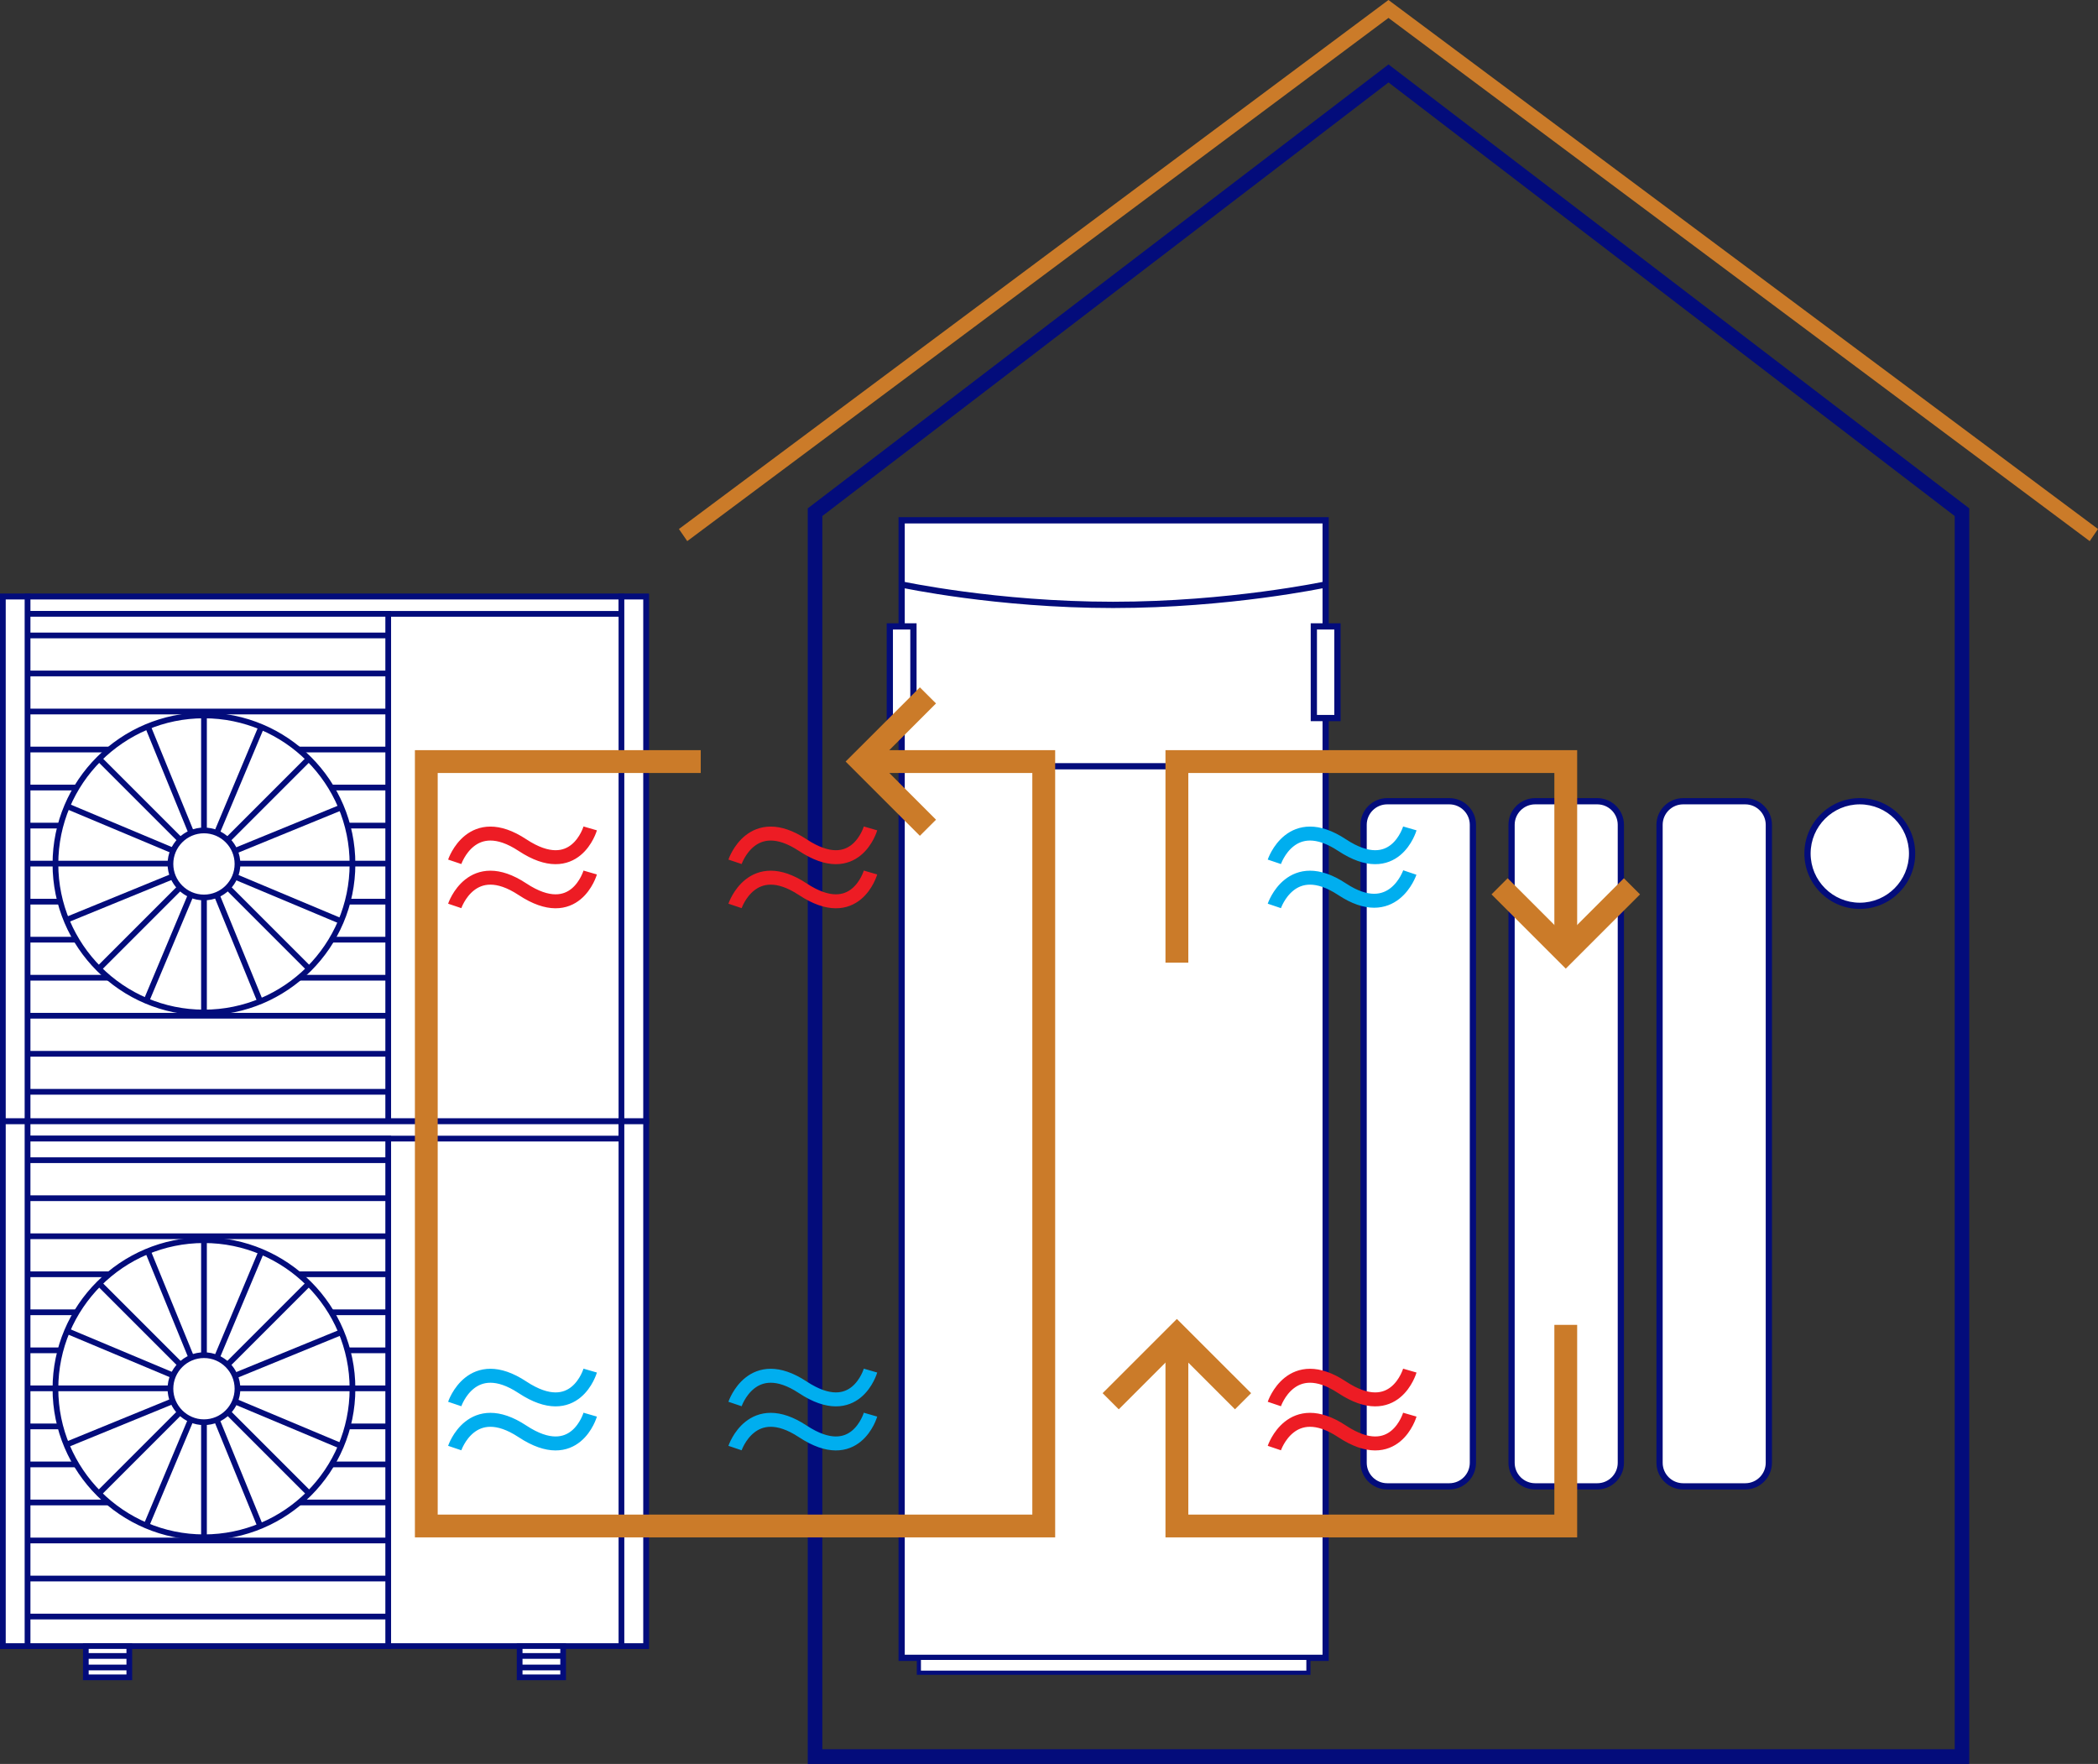 <svg xmlns="http://www.w3.org/2000/svg" id="Layer_1" data-name="Layer 1" viewBox="23.94 24.34 450.95 379.15">
  <rect x="23.94" y="24.34" width="450.95" height="379.15" fill="#333333" stroke="none"/>
  <defs>
    <style>
      .cls-1 {
        stroke: #00aeef;
      }

      .cls-1, .cls-2 {
        fill: none;
        stroke-miterlimit: 10;
        stroke-width: 3px;
      }

      .cls-3 {
        fill: #030c7b;
      }

      .cls-4 {
        fill: #cb7b29;
      }

      .cls-5 {
        fill: #fff;
      }

      .cls-2 {
        stroke: #ed1c24;
      }
    </style>
  </defs>
  <g>
    <g>
      <rect class="cls-5" x="217.74" y="136.17" width="91.14" height="244.51"/>
      <path class="cls-3" d="M309.55,381.35h-92.48v-245.85h92.48v245.85ZM218.41,380.01h89.8v-243.16h-89.8v243.16Z"/>
    </g>
    <g>
      <path class="cls-5" d="M217.74,149.98s20.06,4.38,45.44,4.38,45.7-4.38,45.7-4.38"/>
      <path class="cls-3" d="M263.18,155.03c-25.14,0-45.24-4.34-45.54-4.39l.19-1.33c.3.04,20.3,4.37,45.35,4.37s45.3-4.33,45.6-4.37l.19,1.33c-.3.04-20.65,4.39-45.79,4.39Z"/>
    </g>
    <g>
      <g>
        <rect class="cls-5" x="215.2" y="158.98" width="5.08" height="19.7"/>
        <path class="cls-3" d="M220.95,179.35h-6.42v-21.04h6.42v21.04ZM215.87,178.01h3.73v-18.36h-3.73v18.36Z"/>
      </g>
      <g>
        <rect class="cls-5" x="306.34" y="158.98" width="5.08" height="19.7"/>
        <path class="cls-3" d="M312.09,179.35h-6.42v-21.04h6.42v21.04ZM307.01,178.01h3.73v-18.36h-3.73v18.36Z"/>
      </g>
    </g>
    <rect class="cls-3" x="207.74" y="188.37" width="111.14" height="1.34"/>
  </g>
  <g>
    <g>
      <g>
        <rect class="cls-5" x="24.56" y="152.57" width="138.25" height="112.79"/>
        <path class="cls-3" d="M163.42,265.98H23.94v-114.02h139.48v114.02ZM25.17,264.75h137.03v-111.56H25.17v111.56Z"/>
      </g>
      <g>
        <rect class="cls-5" x="29.85" y="152.57" width="127.67" height="3.71"/>
        <path class="cls-3" d="M158.13,156.9H29.24v-4.94h128.9v4.94ZM30.46,155.67h126.44v-2.48H30.46v2.48Z"/>
      </g>
      <g>
        <rect class="cls-5" x="29.85" y="156.28" width="77.54" height="109.08"/>
        <path class="cls-3" d="M108,265.98H29.24v-110.31h78.76v110.31ZM30.46,264.75h76.31v-107.85H30.46v107.85Z"/>
      </g>
      <g>
        <rect class="cls-5" x="-29.19" y="206.32" width="112.79" height="5.29" transform="translate(236.17 181.76) rotate(90)"/>
        <path class="cls-3" d="M30.46,265.98h-6.52v-114.02h6.52v114.02ZM25.17,264.75h4.07v-111.56h-4.07v111.56Z"/>
      </g>
      <g>
        <rect class="cls-5" x="103.77" y="206.32" width="112.79" height="5.29" transform="translate(369.13 48.8) rotate(90)"/>
        <path class="cls-3" d="M163.42,265.98h-6.52v-114.02h6.52v114.02ZM158.13,264.75h4.07v-111.56h-4.07v111.56Z"/>
      </g>
      <g>
        <rect class="cls-3" x="29.85" y="160.31" width="77.54" height="1.23"/>
        <rect class="cls-3" x="29.85" y="168.48" width="77.54" height="1.23"/>
        <rect class="cls-3" x="29.85" y="176.66" width="77.54" height="1.23"/>
        <rect class="cls-3" x="29.85" y="184.83" width="77.54" height="1.23"/>
        <rect class="cls-3" x="29.85" y="193" width="77.54" height="1.23"/>
        <rect class="cls-3" x="29.85" y="201.18" width="77.54" height="1.23"/>
        <rect class="cls-3" x="29.85" y="209.35" width="77.54" height="1.23"/>
        <rect class="cls-3" x="29.85" y="217.53" width="77.54" height="1.23"/>
        <rect class="cls-3" x="29.85" y="225.7" width="77.54" height="1.23"/>
        <rect class="cls-3" x="29.85" y="233.88" width="77.54" height="1.23"/>
        <rect class="cls-3" x="29.85" y="242.05" width="77.54" height="1.23"/>
        <rect class="cls-3" x="29.85" y="250.23" width="77.54" height="1.23"/>
        <rect class="cls-3" x="29.85" y="258.4" width="77.54" height="1.23"/>
      </g>
      <g>
        <g>
          <circle class="cls-5" cx="67.78" cy="210.04" r="31.93"/>
          <path class="cls-3" d="M67.78,242.58c-17.94,0-32.54-14.6-32.54-32.54s14.6-32.54,32.54-32.54,32.54,14.6,32.54,32.54-14.6,32.54-32.54,32.54ZM67.78,178.73c-17.27,0-31.31,14.05-31.31,31.32s14.05,31.31,31.31,31.31,31.31-14.05,31.31-31.31-14.05-31.32-31.31-31.32Z"/>
        </g>
        <g>
          <rect class="cls-3" x="67.17" y="178.11" width="1.23" height="63.7"/>
          <rect class="cls-3" x="35.93" y="209.35" width="63.7" height="1.23"/>
          <g>
            <line class="cls-5" x1="90.31" y1="187.44" x2="45.26" y2="232.49"/>
            <rect class="cls-3" x="35.93" y="209.35" width="63.7" height="1.23" transform="translate(-128.62 109.43) rotate(-45)"/>
          </g>
          <g>
            <line class="cls-5" x1="90.31" y1="232.49" x2="45.26" y2="187.44"/>
            <rect class="cls-3" x="67.17" y="178.11" width="1.23" height="63.7" transform="translate(-128.62 109.43) rotate(-45)"/>
          </g>
        </g>
        <g>
          <g>
            <line class="cls-5" x1="80.11" y1="180.6" x2="55.46" y2="239.34"/>
            <rect class="cls-3" x="35.93" y="209.35" width="63.7" height="1.23" transform="translate(-152.05 191.18) rotate(-67.23)"/>
          </g>
          <g>
            <line class="cls-5" x1="97.15" y1="222.29" x2="38.41" y2="197.64"/>
            <rect class="cls-3" x="67.17" y="178.11" width="1.23" height="63.7" transform="translate(-152.06 191.21) rotate(-67.23)"/>
          </g>
          <g>
            <line class="cls-5" x1="97.27" y1="197.91" x2="38.3" y2="222.02"/>
            <rect class="cls-3" x="35.93" y="209.35" width="63.7" height="1.23" transform="translate(-74.48 41.32) rotate(-22.26)"/>
          </g>
          <g>
            <line class="cls-5" x1="79.84" y1="239.45" x2="55.73" y2="180.48"/>
            <rect class="cls-3" x="67.17" y="178.11" width="1.23" height="63.7" transform="translate(-74.41 41.26) rotate(-22.23)"/>
          </g>
        </g>
        <g>
          <circle class="cls-5" cx="67.78" cy="210.04" r="7.2"/>
          <path class="cls-3" d="M67.78,217.86c-4.31,0-7.82-3.51-7.82-7.82s3.51-7.82,7.82-7.82,7.82,3.51,7.82,7.82-3.51,7.82-7.82,7.82ZM67.78,203.45c-3.63,0-6.59,2.96-6.59,6.59s2.96,6.59,6.59,6.59,6.59-2.96,6.59-6.59-2.96-6.59-6.59-6.59Z"/>
        </g>
      </g>
    </g>
    <g>
      <g>
        <rect class="cls-5" x="24.56" y="265.36" width="138.25" height="112.79"/>
        <path class="cls-3" d="M163.42,378.77H23.94v-114.02h139.48v114.02ZM25.17,377.54h137.03v-111.56H25.17v111.56Z"/>
      </g>
      <g>
        <rect class="cls-5" x="29.85" y="265.36" width="127.67" height="3.71"/>
        <path class="cls-3" d="M158.13,269.69H29.24v-4.94h128.9v4.94ZM30.46,268.46h126.44v-2.48H30.46v2.48Z"/>
      </g>
      <g>
        <rect class="cls-5" x="29.85" y="269.07" width="77.54" height="109.08"/>
        <path class="cls-3" d="M108,378.77H29.24v-110.31h78.76v110.31ZM30.46,377.54h76.31v-107.85H30.46v107.85Z"/>
      </g>
      <g>
        <rect class="cls-5" x="-29.19" y="319.11" width="112.79" height="5.29" transform="translate(348.96 294.55) rotate(90)"/>
        <path class="cls-3" d="M30.46,378.77h-6.52v-114.02h6.52v114.02ZM25.17,377.54h4.07v-111.56h-4.07v111.56Z"/>
      </g>
      <g>
        <rect class="cls-5" x="103.77" y="319.11" width="112.79" height="5.29" transform="translate(481.92 161.59) rotate(90)"/>
        <path class="cls-3" d="M163.42,378.77h-6.52v-114.02h6.52v114.02ZM158.13,377.54h4.07v-111.56h-4.07v111.56Z"/>
      </g>
      <g>
        <rect class="cls-3" x="29.85" y="273.1" width="77.54" height="1.23"/>
        <rect class="cls-3" x="29.85" y="281.27" width="77.54" height="1.23"/>
        <rect class="cls-3" x="29.85" y="289.45" width="77.54" height="1.23"/>
        <rect class="cls-3" x="29.85" y="297.62" width="77.54" height="1.23"/>
        <rect class="cls-3" x="29.85" y="305.79" width="77.54" height="1.23"/>
        <rect class="cls-3" x="29.85" y="313.97" width="77.54" height="1.23"/>
        <rect class="cls-3" x="29.85" y="322.14" width="77.54" height="1.23"/>
        <rect class="cls-3" x="29.85" y="330.32" width="77.54" height="1.23"/>
        <rect class="cls-3" x="29.85" y="338.49" width="77.54" height="1.23"/>
        <rect class="cls-3" x="29.85" y="346.67" width="77.54" height="1.23"/>
        <rect class="cls-3" x="29.85" y="354.84" width="77.54" height="1.23"/>
        <rect class="cls-3" x="29.85" y="363.02" width="77.54" height="1.23"/>
        <rect class="cls-3" x="29.85" y="371.19" width="77.54" height="1.23"/>
      </g>
      <g>
        <g>
          <circle class="cls-5" cx="67.78" cy="322.83" r="31.93"/>
          <path class="cls-3" d="M67.78,355.37c-17.94,0-32.54-14.6-32.54-32.54s14.6-32.54,32.54-32.54,32.54,14.6,32.54,32.54-14.6,32.54-32.54,32.54ZM67.78,291.52c-17.27,0-31.31,14.05-31.31,31.31s14.05,31.32,31.31,31.32,31.31-14.05,31.31-31.32-14.05-31.31-31.31-31.31Z"/>
        </g>
        <g>
          <rect class="cls-3" x="67.17" y="290.9" width="1.23" height="63.7"/>
          <rect class="cls-3" x="35.93" y="322.14" width="63.7" height="1.23"/>
          <g>
            <line class="cls-5" x1="90.31" y1="300.23" x2="45.26" y2="345.28"/>
            <rect class="cls-3" x="35.93" y="322.14" width="63.7" height="1.23" transform="translate(-208.37 142.46) rotate(-45)"/>
          </g>
          <g>
            <line class="cls-5" x1="90.31" y1="345.28" x2="45.26" y2="300.23"/>
            <rect class="cls-3" x="67.17" y="290.9" width="1.23" height="63.7" transform="translate(-208.37 142.46) rotate(-45)"/>
          </g>
        </g>
        <g>
          <g>
            <line class="cls-5" x1="80.11" y1="293.39" x2="55.46" y2="352.13"/>
            <rect class="cls-3" x="35.93" y="322.14" width="63.7" height="1.23" transform="translate(-256.05 260.31) rotate(-67.23)"/>
          </g>
          <g>
            <line class="cls-5" x1="97.15" y1="335.08" x2="38.41" y2="310.43"/>
            <rect class="cls-3" x="67.17" y="290.9" width="1.23" height="63.7" transform="translate(-256.06 260.36) rotate(-67.23)"/>
          </g>
          <g>
            <line class="cls-5" x1="97.27" y1="310.7" x2="38.3" y2="334.81"/>
            <rect class="cls-3" x="35.93" y="322.14" width="63.7" height="1.23" transform="translate(-117.2 49.73) rotate(-22.26)"/>
          </g>
          <g>
            <line class="cls-5" x1="79.84" y1="352.24" x2="55.73" y2="293.27"/>
            <rect class="cls-3" x="67.17" y="290.9" width="1.23" height="63.7" transform="translate(-117.08 49.64) rotate(-22.23)"/>
          </g>
        </g>
        <g>
          <circle class="cls-5" cx="67.78" cy="322.83" r="7.2"/>
          <path class="cls-3" d="M67.78,330.65c-4.31,0-7.82-3.51-7.82-7.82s3.51-7.82,7.82-7.82,7.82,3.51,7.82,7.82-3.51,7.82-7.82,7.82ZM67.78,316.24c-3.63,0-6.59,2.96-6.59,6.59s2.96,6.59,6.59,6.59,6.59-2.96,6.59-6.59-2.96-6.59-6.59-6.59Z"/>
        </g>
      </g>
    </g>
    <g>
      <g>
        <g>
          <rect class="cls-5" x="42.39" y="378.15" width="9.35" height="6.73"/>
          <path class="cls-3" d="M52.35,385.49h-10.57v-7.95h10.57v7.95ZM43,384.26h8.12v-5.5h-8.12v5.5Z"/>
        </g>
        <g>
          <rect class="cls-3" x="42.39" y="379.66" width="9.35" height="1.23"/>
          <rect class="cls-3" x="42.39" y="382.14" width="9.35" height="1.23"/>
        </g>
      </g>
      <g>
        <g>
          <rect class="cls-5" x="135.63" y="378.15" width="9.35" height="6.73"/>
          <path class="cls-3" d="M145.59,385.49h-10.57v-7.95h10.57v7.95ZM136.25,384.26h8.12v-5.5h-8.12v5.5Z"/>
        </g>
        <g>
          <rect class="cls-3" x="135.63" y="379.66" width="9.35" height="1.23"/>
          <rect class="cls-3" x="135.63" y="382.14" width="9.35" height="1.23"/>
        </g>
      </g>
    </g>
  </g>
  <g>
    <polygon class="cls-4" points="473.11 140.65 322.38 28.19 171.66 140.65 169.87 138.05 322.38 24.34 474.89 138.05 473.11 140.65"/>
    <path class="cls-3" d="M447.22,403.49h-249.66V133.61l124.83-95.42,124.83,95.42v269.88ZM200.69,400.32h243.4V135.26l-121.7-93.2-121.7,93.2v265.07Z"/>
  </g>
  <g>
    <rect class="cls-5" x="221.45" y="380.68" width="83.73" height="3.2"/>
    <path class="cls-3" d="M305.62,384.33h-84.62v-4.09h84.62v4.09ZM221.89,383.43h82.84v-2.3h-82.84v2.3Z"/>
  </g>
  <g>
    <circle class="cls-5" cx="423.69" cy="207.8" r="11.24"/>
    <path class="cls-3" d="M423.69,219.71c-6.57,0-11.91-5.34-11.91-11.91s5.34-11.91,11.91-11.91,11.91,5.34,11.91,11.91-5.34,11.91-11.91,11.91ZM423.69,197.23c-5.83,0-10.57,4.74-10.57,10.57s4.74,10.57,10.57,10.57,10.57-4.74,10.57-10.57-4.74-10.57-10.57-10.57Z"/>
  </g>
  <g>
    <rect class="cls-5" x="317.04" y="196.56" width="23.49" height="147.26" rx="5.67" ry="5.67"/>
    <path class="cls-3" d="M335.46,344.49h-13.35c-3.17,0-5.74-2.58-5.74-5.74v-137.12c0-3.17,2.58-5.74,5.74-5.74h13.35c3.17,0,5.74,2.58,5.74,5.74v137.12c0,3.17-2.58,5.74-5.74,5.74ZM322.11,197.23c-2.43,0-4.4,1.97-4.4,4.4v137.12c0,2.43,1.97,4.4,4.4,4.4h13.35c2.43,0,4.4-1.97,4.4-4.4v-137.12c0-2.43-1.97-4.4-4.4-4.4h-13.35Z"/>
  </g>
  <g>
    <rect class="cls-5" x="348.84" y="196.56" width="23.49" height="147.26" rx="5.67" ry="5.67"/>
    <path class="cls-3" d="M367.26,344.49h-13.35c-3.17,0-5.74-2.58-5.74-5.74v-137.12c0-3.17,2.58-5.74,5.74-5.74h13.35c3.17,0,5.74,2.58,5.74,5.74v137.12c0,3.17-2.58,5.74-5.74,5.74ZM353.91,197.23c-2.43,0-4.4,1.97-4.4,4.4v137.12c0,2.43,1.97,4.4,4.4,4.4h13.35c2.43,0,4.4-1.97,4.4-4.4v-137.12c0-2.43-1.97-4.4-4.4-4.4h-13.35Z"/>
  </g>
  <g>
    <rect class="cls-5" x="380.65" y="196.56" width="23.49" height="147.26" rx="5.67" ry="5.67"/>
    <path class="cls-3" d="M399.07,344.49h-13.35c-3.17,0-5.74-2.58-5.74-5.74v-137.12c0-3.17,2.58-5.74,5.74-5.74h13.35c3.17,0,5.74,2.58,5.74,5.74v137.12c0,3.17-2.58,5.74-5.74,5.74ZM385.72,197.23c-2.43,0-4.4,1.97-4.4,4.4v137.12c0,2.43,1.97,4.4,4.4,4.4h13.35c2.43,0,4.4-1.97,4.4-4.4v-137.12c0-2.43-1.97-4.4-4.4-4.4h-13.35Z"/>
  </g>
  <polygon class="cls-4" points="250.74 354.79 113.12 354.79 113.12 185.58 174.56 185.58 174.56 190.49 118.02 190.49 118.02 349.89 245.83 349.89 245.83 190.49 208.93 190.49 208.93 185.58 250.74 185.58 250.74 354.79"/>
  <g>
    <g>
      <polygon class="cls-4" points="360.49 232.54 344.53 216.58 348 213.11 360.49 225.6 372.98 213.11 376.45 216.58 360.49 232.54"/>
      <polygon class="cls-4" points="279.36 231.26 274.45 231.26 274.45 185.58 362.94 185.58 362.94 227.48 358.04 227.48 358.04 190.49 279.36 190.49 279.36 231.26"/>
    </g>
    <g>
      <polygon class="cls-4" points="264.41 327.26 260.94 323.79 276.9 307.84 292.86 323.79 289.39 327.26 276.9 314.77 264.41 327.26"/>
      <polygon class="cls-4" points="362.94 354.79 274.45 354.79 274.45 312.89 279.36 312.89 279.36 349.89 358.04 349.89 358.04 309.11 362.94 309.11 362.94 354.79"/>
    </g>
  </g>
  <polygon class="cls-4" points="221.66 172.08 225.13 175.54 212.64 188.03 225.13 200.53 221.66 203.99 205.7 188.03 221.66 172.08"/>
  <path class="cls-1" d="M297.85,209.58s3.64-10.8,14.56-3.59c11.35,7.49,14.56-3.59,14.56-3.59"/>
  <path class="cls-1" d="M297.85,219.06s3.64-10.8,14.56-3.59,14.56-3.59,14.56-3.59"/>
  <path class="cls-2" d="M297.85,326.12s3.64-10.8,14.56-3.59c11.35,7.49,14.56-3.59,14.56-3.59"/>
  <path class="cls-2" d="M297.85,335.59s3.64-10.8,14.56-3.59c11.35,7.49,14.56-3.59,14.56-3.59"/>
  <path class="cls-1" d="M181.93,326.12s3.64-10.8,14.56-3.59c11.35,7.49,14.56-3.59,14.56-3.59"/>
  <path class="cls-1" d="M181.93,335.59s3.64-10.8,14.56-3.59c11.35,7.49,14.56-3.59,14.56-3.59"/>
  <path class="cls-2" d="M181.93,209.58s3.64-10.8,14.56-3.59c11.35,7.49,14.56-3.59,14.56-3.59"/>
  <path class="cls-2" d="M181.93,219.06s3.64-10.8,14.56-3.59c11.35,7.49,14.56-3.59,14.56-3.59"/>
  <path class="cls-1" d="M121.68,326.12s3.64-10.8,14.56-3.59c11.35,7.49,14.56-3.59,14.56-3.59"/>
  <path class="cls-1" d="M121.68,335.59s3.64-10.8,14.56-3.59c11.35,7.49,14.56-3.59,14.56-3.59"/>
  <path class="cls-2" d="M121.68,209.58s3.64-10.8,14.56-3.59c11.35,7.49,14.56-3.59,14.56-3.59"/>
  <path class="cls-2" d="M121.68,219.06s3.64-10.8,14.56-3.59c11.35,7.49,14.56-3.59,14.56-3.59"/>
</svg>